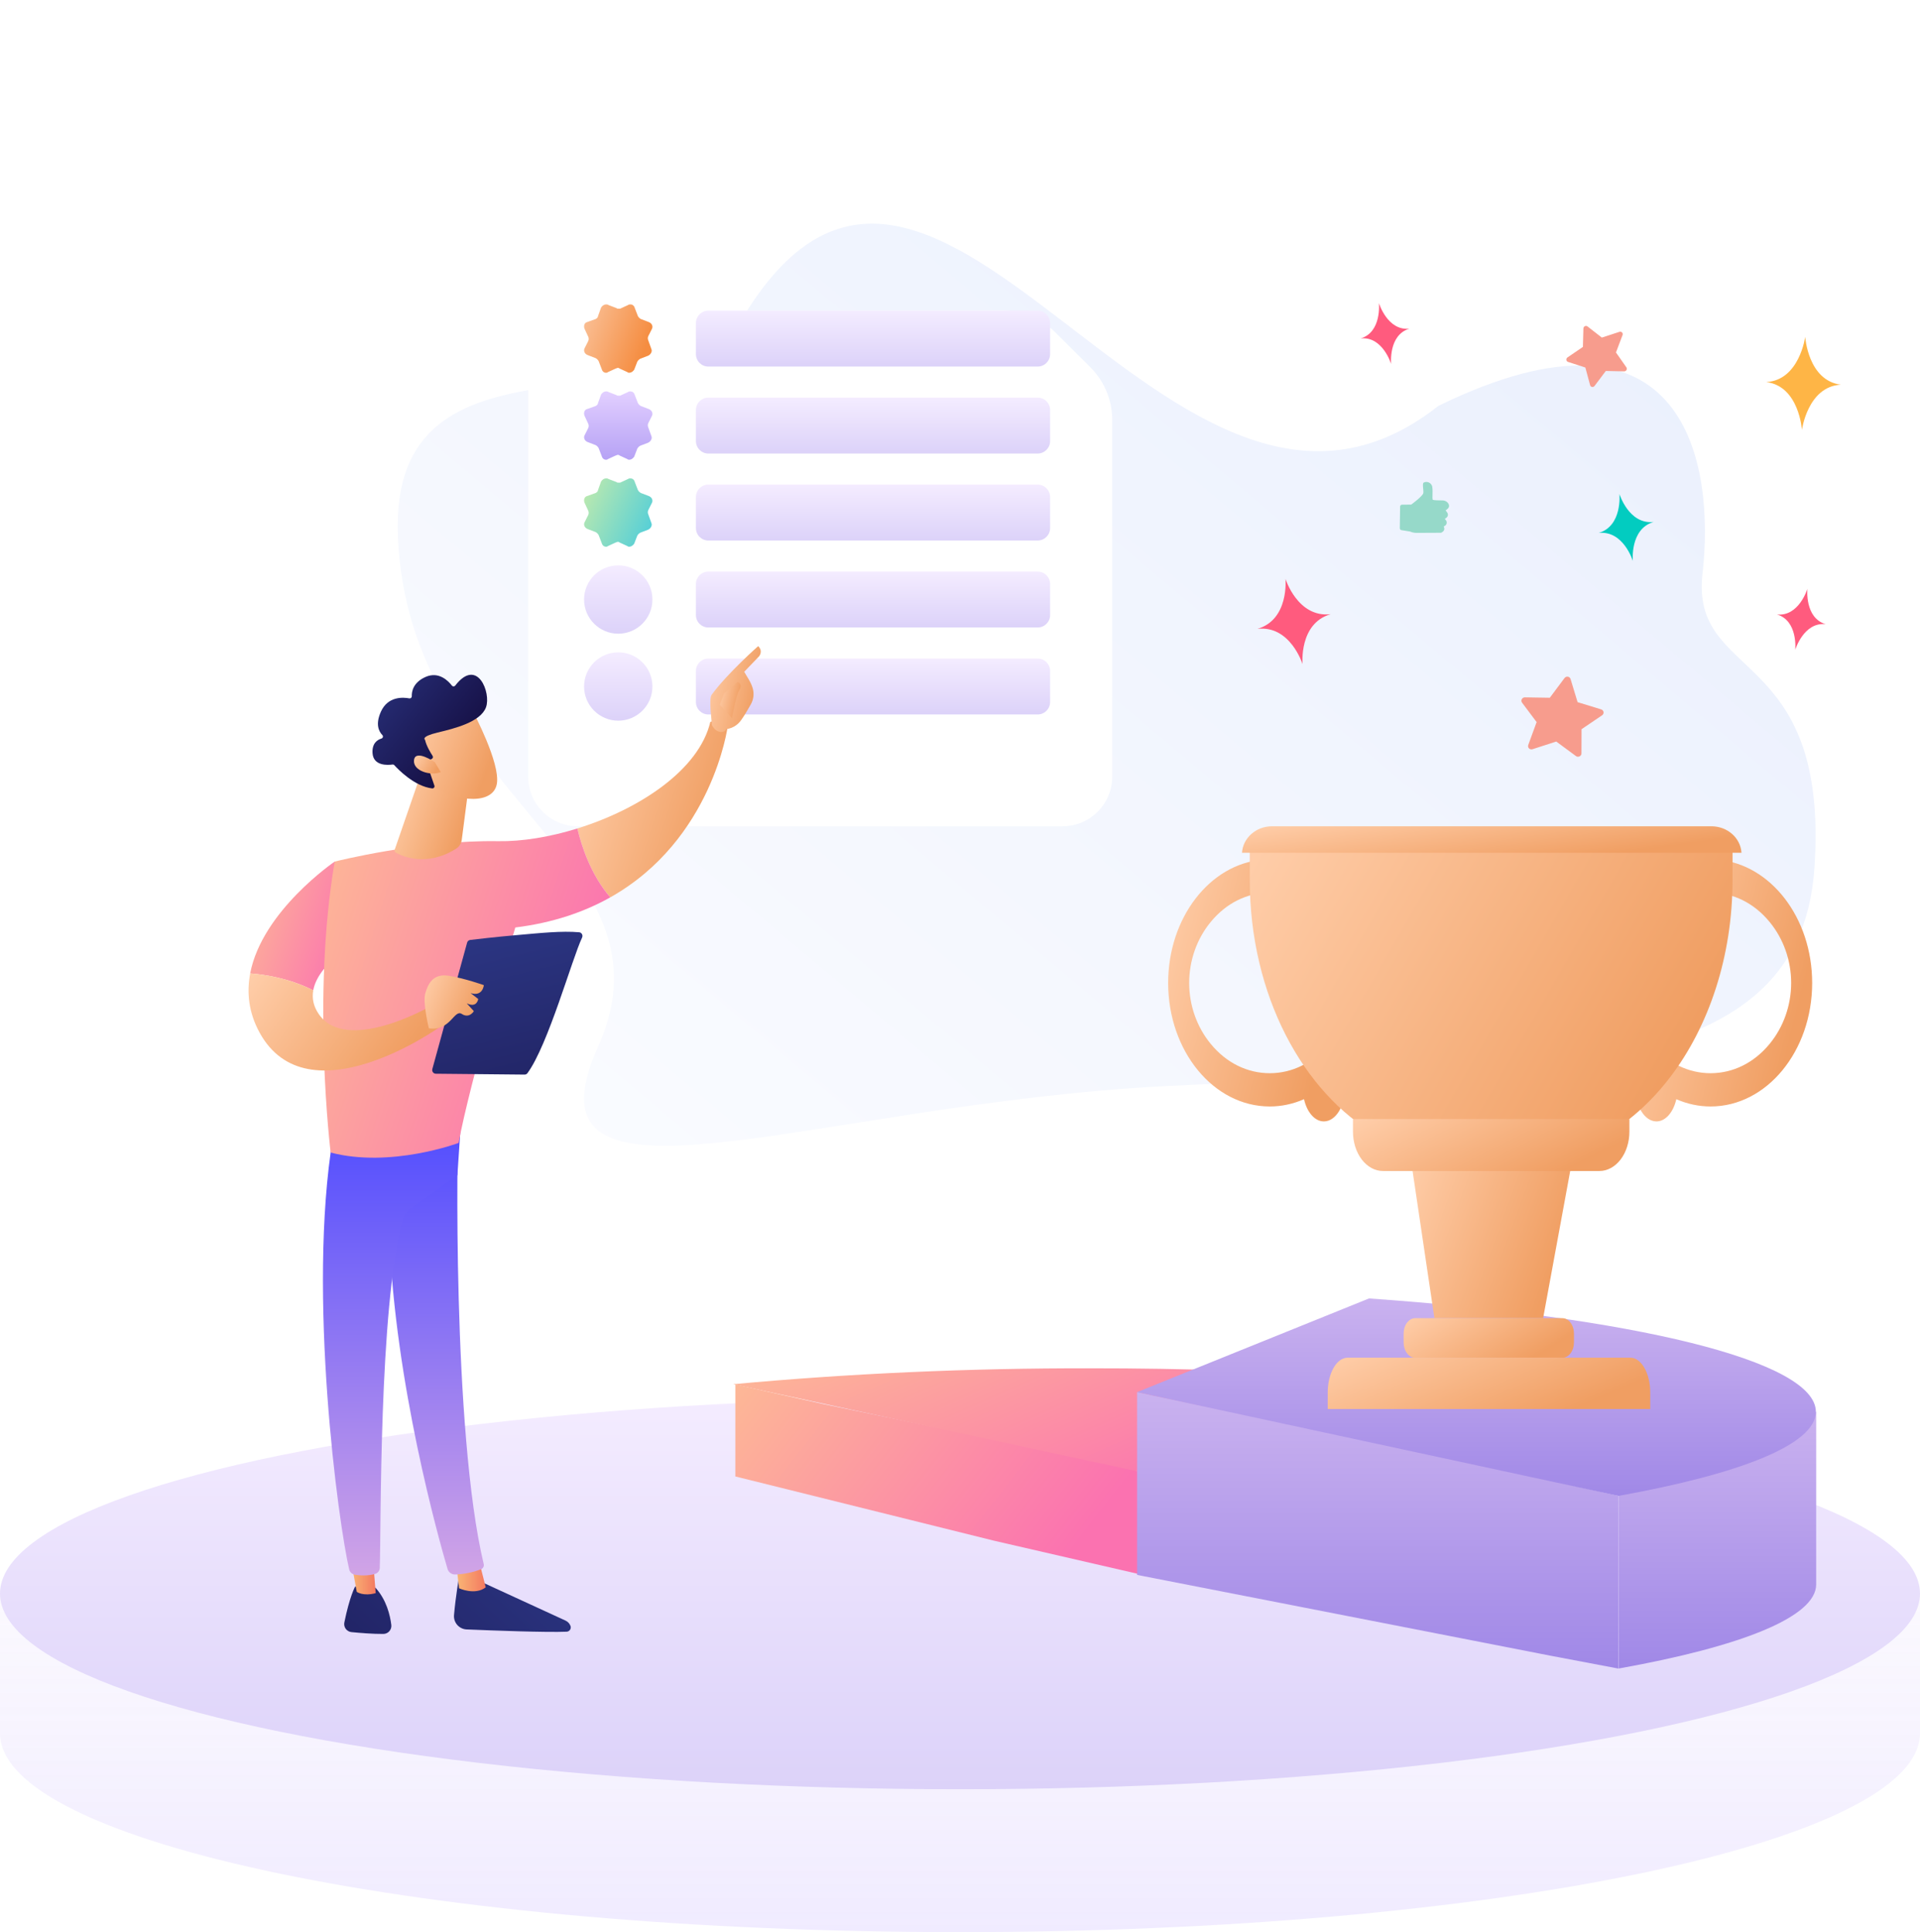 <svg width="309" height="311" viewBox="0 0 309 311" fill="none" xmlns="http://www.w3.org/2000/svg">
<path d="M282.514 255L0 256.383V278.979C0 296.67 69.139 311 154.447 311C239.754 311 309 296.625 309 278.979V256.383L282.514 255Z" fill="url(#paint0_linear_3101_1021)"/>
<ellipse cx="154.5" cy="256.5" rx="154.5" ry="31.5" fill="url(#paint1_linear_3101_1021)"/>
<path d="M119.916 50.511C107.617 70.354 62.64 50.671 64.032 86.288C65.669 127.994 109.646 138.512 96.273 168.407C82.901 198.303 130.71 177.732 187.5 174.824C244.29 171.916 289.5 175.824 292 139.824C294.5 103.824 272 109.824 274 92.324C276 74.824 271.5 45.824 231.5 65.324C188.346 99.408 151.055 0.259 119.916 50.511Z" fill="url(#paint2_linear_3101_1021)"/>
<path d="M118.348 222.843V234.749V237.653L160 248L183.077 253.317V236.808C183.077 236.808 180 235.497 175.5 234.749C171 234 132.5 226 132.5 226L118.348 222.843Z" fill="url(#paint3_linear_3101_1021)"/>
<path d="M220.323 221.757C205.548 220.737 190.509 220.23 175.436 220.244C156.041 220.209 136.722 221.07 118 222.803L183.078 236.836L220.323 221.757Z" fill="url(#paint4_linear_3101_1021)"/>
<path d="M292.29 227.243V255.034C292.29 260.28 280.197 265.04 260.488 268.572V240.781L271.214 229.389L292.29 227.243Z" fill="url(#paint5_linear_3101_1021)"/>
<path d="M228.004 233.5L183 224.079V253.5L249.504 266.5L260.44 268.571L260.466 240.781L241.504 236.5L228.004 233.5Z" fill="url(#paint6_linear_3101_1021)"/>
<path d="M260.466 240.781C280.148 237.241 292.241 232.48 292.241 227.243C292.241 218.989 262.558 211.972 220.325 209L183 224.079L260.466 240.781Z" fill="url(#paint7_linear_3101_1021)"/>
<path d="M276.477 138.378C276.336 139.239 276.209 140.131 275.866 140.853C275.278 141.785 274.721 142.747 274.196 143.739C274.562 143.704 274.923 143.683 275.296 143.683C278.923 143.683 282.296 145.358 284.797 148.4C287.032 151.118 288.263 154.603 288.263 158.213C288.263 161.824 287.032 165.307 284.797 168.025C282.296 171.072 278.923 172.744 275.296 172.744C271.669 172.744 268.314 171.076 265.815 168.049C265.633 168.755 265.449 169.457 265.271 170.163C264.049 170.976 263.193 172.89 263.193 175.124C263.193 178.094 264.713 180.503 266.587 180.503C268.061 180.503 269.311 179.011 269.781 176.929C271.56 177.706 273.424 178.101 275.3 178.099C284.328 178.099 291.646 169.196 291.646 158.212C291.64 147.707 284.951 139.116 276.477 138.378Z" fill="url(#paint8_linear_3101_1021)"/>
<path d="M203.169 138.378C203.31 139.239 203.437 140.131 203.781 140.853C204.369 141.785 204.926 142.747 205.45 143.739C205.084 143.704 204.717 143.683 204.35 143.683C200.723 143.683 197.35 145.358 194.849 148.4C192.614 151.118 191.383 154.603 191.383 158.213C191.383 161.824 192.614 165.307 194.849 168.025C197.35 171.072 200.723 172.744 204.35 172.744C207.977 172.744 211.332 171.076 213.831 168.049C214.013 168.755 214.198 169.457 214.375 170.163C215.597 170.976 216.453 172.89 216.453 175.124C216.453 178.094 214.933 180.503 213.06 180.503C211.585 180.503 210.335 179.011 209.865 176.929C208.086 177.706 206.222 178.101 204.347 178.099C195.318 178.099 188 169.196 188 158.212C188.006 147.707 194.695 139.116 203.169 138.378Z" fill="url(#paint9_linear_3101_1021)"/>
<path d="M278.831 136.114V141.603C278.831 166.416 263.496 186.535 244.584 186.535C235.873 186.384 229.897 187.564 221.628 182.761C209.711 175.899 201.133 160.196 201.133 141.603V136.114H278.831Z" fill="url(#paint10_linear_3101_1021)"/>
<path d="M275.432 133H204.718C202.136 133 200.033 134.885 199.885 137.26H280.269C280.12 134.885 278.017 133 275.432 133Z" fill="url(#paint11_linear_3101_1021)"/>
<path d="M226.85 185.221L230.85 212.169H248.347L253.305 185.221H226.85Z" fill="url(#paint12_linear_3101_1021)"/>
<path d="M227.782 212.171H251.417C251.666 212.17 251.912 212.233 252.141 212.358C252.371 212.482 252.579 212.664 252.755 212.894C252.931 213.124 253.07 213.397 253.165 213.698C253.261 213.999 253.31 214.321 253.31 214.647V216.081C253.31 216.407 253.261 216.729 253.165 217.03C253.07 217.331 252.931 217.605 252.755 217.835C252.579 218.065 252.371 218.247 252.141 218.372C251.912 218.496 251.666 218.559 251.417 218.559H227.782C227.281 218.559 226.801 218.298 226.447 217.833C226.093 217.369 225.895 216.739 225.895 216.083V214.647C225.895 213.99 226.093 213.361 226.447 212.896C226.801 212.432 227.281 212.171 227.782 212.171Z" fill="url(#paint13_linear_3101_1021)"/>
<path d="M265.584 224.123V226.8H213.682V224.123C213.682 221.037 215.118 218.534 216.885 218.534H262.38C264.149 218.534 265.584 221.037 265.584 224.123Z" fill="url(#paint14_linear_3101_1021)"/>
<path d="M262.232 180.129V182.153C262.232 182.984 262.108 183.807 261.866 184.575C261.624 185.344 261.269 186.042 260.821 186.63C260.373 187.218 259.842 187.685 259.257 188.003C258.672 188.322 258.044 188.486 257.411 188.486H222.574C221.939 188.487 221.311 188.324 220.725 188.006C220.139 187.688 219.607 187.221 219.158 186.633C218.71 186.045 218.354 185.347 218.111 184.578C217.869 183.809 217.744 182.985 217.744 182.153V180.129H262.232Z" fill="url(#paint15_linear_3101_1021)"/>
<g filter="url(#filter0_d_3101_1021)">
<path d="M93 40C88.582 40 85 43.582 85 48V115C85 119.418 88.582 123 93 123H171C175.418 123 179 119.418 179 115V57.602C179 54.406 177.725 51.342 175.458 49.089L169.82 43.487C167.572 41.254 164.531 40 161.362 40H93Z" fill="white"/>
</g>
<circle cx="99.5" cy="96.5" r="5.5" fill="url(#paint16_linear_3101_1021)"/>
<circle cx="99.5" cy="110.5" r="5.5" fill="url(#paint17_linear_3101_1021)"/>
<path d="M167 92H114C112.895 92 112 92.895 112 94V99C112 100.105 112.895 101 114 101H167C168.105 101 169 100.105 169 99V94C169 92.895 168.105 92 167 92Z" fill="url(#paint18_linear_3101_1021)"/>
<path d="M167 106H114C112.895 106 112 106.895 112 108V113C112 114.105 112.895 115 114 115H167C168.105 115 169 114.105 169 113V108C169 106.895 168.105 106 167 106Z" fill="url(#paint19_linear_3101_1021)"/>
<path d="M167 64H114C112.895 64 112 64.895 112 66V71C112 72.105 112.895 73 114 73H167C168.105 73 169 72.105 169 71V66C169 64.895 168.105 64 167 64Z" fill="url(#paint20_linear_3101_1021)"/>
<path d="M167 50H114C112.895 50 112 50.895 112 52V57C112 58.105 112.895 59 114 59H167C168.105 59 169 58.105 169 57V52C169 50.895 168.105 50 167 50Z" fill="url(#paint21_linear_3101_1021)"/>
<path d="M167 78H114C112.895 78 112 78.895 112 80V85C112 86.105 112.895 87 114 87H167C168.105 87 169 86.105 169 85V80C169 78.895 168.105 78 167 78Z" fill="url(#paint22_linear_3101_1021)"/>
<path d="M104.333 54.795C104.234 54.598 104.234 54.304 104.333 54.107L104.924 52.929C105.122 52.536 104.924 52.045 104.431 51.848L103.15 51.357C102.952 51.259 102.755 51.062 102.656 50.866L102.163 49.589C102.065 49.197 101.769 49 101.473 49C101.375 49 101.177 49 101.079 49.098L99.797 49.688C99.698 49.688 99.6 49.688 99.501 49.688C99.402 49.688 99.304 49.688 99.205 49.589L97.923 49.098C97.825 49 97.627 49 97.529 49C97.233 49 96.937 49.197 96.74 49.491L96.247 50.866C96.247 51.062 96.05 51.259 95.852 51.357L94.472 51.848C94.077 51.947 93.88 52.438 94.077 52.929L94.669 54.205C94.768 54.402 94.768 54.697 94.669 54.893L94.077 56.072C93.88 56.464 94.077 56.955 94.57 57.152L95.852 57.643C96.05 57.741 96.247 57.938 96.345 58.134L96.838 59.411C96.937 59.804 97.233 60 97.529 60C97.627 60 97.726 60 97.825 59.902L99.106 59.312C99.205 59.312 99.304 59.214 99.402 59.214C99.501 59.214 99.6 59.214 99.698 59.312L100.98 59.902C101.079 60 101.177 60 101.276 60C101.572 60 101.868 59.804 102.065 59.509L102.558 58.232C102.656 58.036 102.854 57.839 103.051 57.741L104.333 57.25C104.727 57.054 105.023 56.562 104.826 56.17L104.333 54.795Z" fill="url(#paint23_linear_3101_1021)"/>
<path d="M104.333 68.795C104.234 68.598 104.234 68.304 104.333 68.107L104.924 66.929C105.122 66.536 104.924 66.045 104.431 65.848L103.149 65.357C102.952 65.259 102.755 65.062 102.656 64.866L102.163 63.589C102.065 63.196 101.769 63 101.473 63C101.374 63 101.177 63 101.079 63.098L99.797 63.688C99.698 63.688 99.6 63.688 99.501 63.688C99.402 63.688 99.304 63.688 99.205 63.589L97.923 63.098C97.825 63 97.627 63 97.529 63C97.233 63 96.937 63.196 96.74 63.491L96.247 64.866C96.247 65.062 96.05 65.259 95.852 65.357L94.472 65.848C94.077 65.946 93.88 66.438 94.077 66.929L94.669 68.205C94.768 68.402 94.768 68.696 94.669 68.893L94.077 70.071C93.88 70.464 94.077 70.955 94.57 71.152L95.852 71.643C96.05 71.741 96.247 71.938 96.345 72.134L96.838 73.411C96.937 73.804 97.233 74 97.529 74C97.627 74 97.726 74 97.825 73.902L99.106 73.312C99.205 73.312 99.304 73.214 99.402 73.214C99.501 73.214 99.6 73.214 99.698 73.312L100.98 73.902C101.079 74 101.177 74 101.276 74C101.572 74 101.868 73.804 102.065 73.509L102.558 72.232C102.656 72.036 102.854 71.839 103.051 71.741L104.333 71.25C104.727 71.054 105.023 70.562 104.826 70.17L104.333 68.795Z" fill="url(#paint24_linear_3101_1021)"/>
<path d="M104.333 82.795C104.234 82.598 104.234 82.304 104.333 82.107L104.924 80.929C105.122 80.536 104.924 80.045 104.431 79.848L103.149 79.357C102.952 79.259 102.755 79.062 102.656 78.866L102.163 77.589C102.065 77.196 101.769 77 101.473 77C101.374 77 101.177 77 101.079 77.098L99.797 77.688C99.698 77.688 99.6 77.688 99.501 77.688C99.402 77.688 99.304 77.688 99.205 77.589L97.923 77.098C97.825 77 97.627 77 97.529 77C97.233 77 96.937 77.196 96.74 77.491L96.247 78.866C96.247 79.062 96.05 79.259 95.852 79.357L94.472 79.848C94.077 79.946 93.88 80.438 94.077 80.929L94.669 82.205C94.768 82.402 94.768 82.696 94.669 82.893L94.077 84.071C93.88 84.464 94.077 84.955 94.57 85.152L95.852 85.643C96.05 85.741 96.247 85.938 96.345 86.134L96.838 87.411C96.937 87.804 97.233 88 97.529 88C97.627 88 97.726 88 97.825 87.902L99.106 87.312C99.205 87.312 99.304 87.214 99.402 87.214C99.501 87.214 99.6 87.214 99.698 87.312L100.98 87.902C101.079 88 101.177 88 101.276 88C101.572 88 101.868 87.804 102.065 87.509L102.558 86.232C102.656 86.036 102.854 85.839 103.051 85.741L104.333 85.25C104.727 85.054 105.023 84.562 104.826 84.17L104.333 82.795Z" fill="url(#paint25_linear_3101_1021)"/>
<path d="M245.953 119.912L247.301 116.229L244.955 113.101C244.895 113.02 244.86 112.925 244.853 112.826C244.846 112.726 244.868 112.627 244.916 112.538C244.964 112.449 245.036 112.375 245.125 112.324C245.213 112.273 245.315 112.247 245.417 112.248L249.423 112.311L251.787 109.142C251.847 109.059 251.93 108.995 252.026 108.956C252.121 108.917 252.226 108.905 252.328 108.921C252.43 108.938 252.524 108.981 252.601 109.048C252.678 109.114 252.734 109.2 252.762 109.296L253.892 113.019L257.699 114.188C257.796 114.218 257.883 114.274 257.949 114.35C258.014 114.426 258.057 114.518 258.071 114.617C258.085 114.715 258.071 114.816 258.03 114.908C257.988 115 257.922 115.078 257.837 115.136L254.531 117.373L254.517 121.267C254.517 121.366 254.487 121.464 254.433 121.549C254.378 121.635 254.301 121.703 254.208 121.748C254.116 121.793 254.013 121.812 253.911 121.803C253.809 121.795 253.712 121.758 253.631 121.698L250.458 119.358L246.642 120.593C246.544 120.626 246.439 120.631 246.339 120.608C246.239 120.585 246.148 120.535 246.076 120.464C246.004 120.393 245.955 120.304 245.933 120.206C245.911 120.109 245.918 120.007 245.953 119.912Z" fill="#F79C8D"/>
<path d="M73.891 253.75C73.891 253.75 73.339 256.874 73.068 259.968C73.044 260.255 73.078 260.543 73.168 260.817C73.259 261.09 73.404 261.342 73.594 261.558C73.785 261.774 74.017 261.948 74.277 262.072C74.537 262.196 74.819 262.265 75.107 262.277C79.226 262.448 88.036 262.782 91.198 262.641C91.308 262.635 91.416 262.604 91.511 262.548C91.607 262.493 91.688 262.416 91.748 262.323C91.807 262.23 91.844 262.124 91.855 262.014C91.865 261.904 91.849 261.793 91.808 261.69C91.661 261.319 91.377 261.02 91.014 260.853L76.466 254.164L73.891 253.75Z" fill="url(#paint26_linear_3101_1021)"/>
<path d="M73.439 251.915L73.883 255.652C73.883 255.652 76.433 256.839 78.174 255.502L77.119 251.337L73.439 251.915Z" fill="url(#paint27_linear_3101_1021)"/>
<path d="M73.772 181.65C73.58 182.625 72.743 230.354 77.845 251.744C77.887 251.912 77.867 252.09 77.789 252.245C77.711 252.4 77.579 252.522 77.419 252.588C76.091 253.101 74.687 253.386 73.264 253.432C72.987 253.441 72.715 253.358 72.491 253.196C72.266 253.033 72.102 252.801 72.024 252.535C70.565 247.572 63.577 222.707 62.666 198.957C61.647 172.417 62.666 198.053 62.666 198.053L63.263 181.647L73.772 181.65Z" fill="url(#paint28_linear_3101_1021)"/>
<path d="M57.149 255.38C57.149 255.38 56.27 256.958 55.42 261.15C55.383 261.328 55.384 261.512 55.422 261.69C55.461 261.868 55.537 262.036 55.645 262.183C55.753 262.329 55.89 262.452 56.049 262.542C56.207 262.632 56.382 262.688 56.564 262.706C57.924 262.84 60.017 263.013 61.692 263C61.874 263 62.055 262.96 62.221 262.885C62.387 262.81 62.536 262.701 62.657 262.565C62.778 262.428 62.869 262.268 62.924 262.094C62.979 261.92 62.996 261.736 62.975 261.555C62.789 260.025 62.21 257.514 60.422 255.558L57.149 255.38Z" fill="url(#paint29_linear_3101_1021)"/>
<path d="M56.379 250.573L57.415 256.224C57.415 256.224 58.44 256.986 60.466 256.434L59.972 250.353L56.379 250.573Z" fill="url(#paint30_linear_3101_1021)"/>
<path d="M53.579 183.114C49.406 208.297 54.484 245.354 56.196 252.607C56.246 252.825 56.36 253.022 56.523 253.175C56.685 253.328 56.889 253.429 57.109 253.467C57.873 253.593 59.132 253.696 60.372 253.336C60.581 253.275 60.766 253.15 60.899 252.979C61.033 252.808 61.109 252.598 61.118 252.381C61.348 246.52 60.934 210.518 64.823 196.292C65.02 195.572 65.46 194.944 66.069 194.512L73.615 189.148L74.194 180.476L53.579 183.114Z" fill="url(#paint31_linear_3101_1021)"/>
<path d="M117.102 116.98C115.874 115.496 114.32 116.198 114.32 116.198C112.48 123.971 102.831 130.274 92.918 133.354C93.566 136.111 95.056 140.774 98.218 144.438C114.668 135.189 117.102 116.98 117.102 116.98Z" fill="url(#paint32_linear_3101_1021)"/>
<path d="M116.805 117.357C116.934 117.766 115.445 118.388 114.57 116.718C114.538 115.916 114.046 112.485 114.53 111.832C117.079 108.357 122.021 104 122.021 104C122.859 104.825 122.168 105.634 122.168 105.634L119.771 108.132C120.273 109.038 120.884 109.807 121.171 110.9C121.381 111.736 121.261 112.621 120.836 113.372C120.417 114.129 119.84 115.115 119.298 115.883C118.27 117.347 116.805 117.357 116.805 117.357Z" fill="url(#paint33_linear_3101_1021)"/>
<path d="M118.722 109.752L116.537 111.605L115.852 113.448L117.799 115.609C117.799 115.609 118.454 111.946 118.941 111.159C119.428 110.372 119.176 109.984 118.722 109.752Z" fill="url(#paint34_linear_3101_1021)"/>
<path d="M58.661 150.79L53.865 138.682C53.865 138.682 42.184 146.618 40.26 156.683C42.467 156.846 46.483 157.416 50.412 159.405C51.281 154.65 58.661 150.79 58.661 150.79Z" fill="url(#paint35_linear_3101_1021)"/>
<path d="M80.168 135.399C67.663 135.19 53.866 138.682 53.866 138.682C50.138 160.431 53.214 185.517 53.214 185.517C62.895 188.056 73.815 183.965 73.815 183.965C75.424 174.874 82.931 149.29 82.931 149.29C89.041 148.533 94.074 146.769 98.219 144.438C95.058 140.775 93.567 136.111 92.919 133.354C88.499 134.728 84.025 135.463 80.168 135.399Z" fill="url(#paint36_linear_3101_1021)"/>
<path d="M68.868 162.184C68.868 162.184 55.755 169.596 51.33 163.267C50.411 161.952 50.192 160.65 50.418 159.402C46.487 157.413 42.471 156.843 40.266 156.681C39.687 159.716 39.993 162.94 41.775 166.205C49.526 180.383 70.606 165.422 70.606 165.422L68.868 162.184Z" fill="url(#paint37_linear_3101_1021)"/>
<path d="M69.58 172.071L75.178 151.723C75.209 151.61 75.272 151.51 75.358 151.434C75.443 151.359 75.549 151.311 75.66 151.297C76.674 151.174 79.613 150.828 83.006 150.53C87.093 150.17 90.378 149.812 93.215 150.06C93.307 150.068 93.396 150.1 93.474 150.152C93.552 150.204 93.617 150.274 93.663 150.358C93.709 150.442 93.735 150.536 93.738 150.633C93.741 150.729 93.722 150.825 93.682 150.912C92.069 154.309 88.213 168.205 84.891 172.733C84.837 172.807 84.767 172.867 84.687 172.908C84.606 172.949 84.518 172.97 84.429 172.969L70.125 172.829C70.037 172.828 69.951 172.806 69.872 172.764C69.794 172.723 69.726 172.663 69.673 172.59C69.62 172.517 69.585 172.432 69.568 172.342C69.552 172.252 69.556 172.159 69.58 172.071Z" fill="url(#paint38_linear_3101_1021)"/>
<path d="M69.023 165.521C69.023 165.521 68.026 161.422 68.427 159.968C68.829 158.514 69.609 156.643 72.207 157.058C74.804 157.474 77.868 158.569 77.868 158.569C77.868 158.569 77.713 160.463 75.739 159.852L76.962 160.794C76.962 160.794 76.788 162.31 75.12 161.5L76.259 162.756C76.259 162.756 75.543 164.001 74.316 163.203C73.088 162.404 72.502 166.015 69.023 165.521Z" fill="url(#paint39_linear_3101_1021)"/>
<path d="M67.5 125.247L63.523 136.753C63.491 136.845 63.493 136.946 63.527 137.037C63.561 137.128 63.626 137.204 63.711 137.252C64.796 137.852 68.703 139.585 73.413 136.599C73.656 136.447 73.862 136.243 74.017 136.003C74.172 135.762 74.273 135.489 74.311 135.205L75.6 125.247H67.5Z" fill="url(#paint40_linear_3101_1021)"/>
<path d="M76.157 114.595C76.157 114.595 80.526 122.819 79.966 126.141C79.407 129.463 73.992 129.225 69.263 126.527L65.959 117.647L76.157 114.595Z" fill="url(#paint41_linear_3101_1021)"/>
<path d="M69.474 122.163C69.519 122.143 69.559 122.114 69.592 122.077C69.625 122.04 69.649 121.996 69.663 121.949C69.677 121.902 69.68 121.852 69.673 121.803C69.666 121.755 69.648 121.708 69.622 121.667C69.272 121.132 68.616 120.04 68.406 119.086C68.406 119.086 67.621 118.583 70.406 117.916C73.191 117.249 77.342 116.215 78.215 113.845C79.066 111.534 76.831 105.723 73.263 110.353C73.231 110.394 73.19 110.427 73.144 110.45C73.097 110.473 73.046 110.485 72.994 110.485C72.942 110.485 72.891 110.473 72.845 110.45C72.798 110.427 72.757 110.394 72.726 110.353C72.141 109.591 70.603 108.012 68.469 108.97C66.471 109.865 66.247 111.33 66.272 112.068C66.273 112.118 66.264 112.169 66.244 112.215C66.224 112.262 66.193 112.303 66.155 112.336C66.116 112.369 66.071 112.393 66.022 112.406C65.973 112.419 65.921 112.421 65.872 112.412C64.862 112.219 62.439 112.054 61.307 114.541C60.376 116.588 60.981 117.747 61.532 118.315C61.573 118.356 61.603 118.408 61.618 118.464C61.633 118.52 61.633 118.579 61.619 118.636C61.604 118.692 61.575 118.744 61.535 118.786C61.495 118.828 61.444 118.859 61.388 118.876C60.725 119.079 59.867 119.642 59.953 121.196C60.072 123.346 62.475 123.156 63.16 123.059C63.215 123.05 63.271 123.055 63.323 123.073C63.376 123.092 63.423 123.123 63.46 123.163C64.047 123.813 66.691 126.57 69.552 126.903C69.61 126.909 69.667 126.9 69.72 126.878C69.773 126.855 69.82 126.82 69.855 126.775C69.891 126.73 69.915 126.676 69.924 126.62C69.934 126.563 69.929 126.505 69.91 126.451L68.672 122.852C68.645 122.771 68.65 122.684 68.684 122.607C68.718 122.529 68.779 122.467 68.856 122.433L69.474 122.163Z" fill="url(#paint42_linear_3101_1021)"/>
<path d="M69.971 122.673C69.971 122.673 66.86 120.539 66.633 122.336C66.406 124.133 69.434 124.94 70.935 124.27L69.971 122.673Z" fill="url(#paint43_linear_3101_1021)"/>
<path d="M255.909 61.999L255.143 59.158L252.351 58.254C252.28 58.23 252.217 58.187 252.17 58.129C252.122 58.072 252.093 58.001 252.084 57.926C252.075 57.851 252.087 57.774 252.12 57.704C252.152 57.634 252.203 57.574 252.266 57.531L254.75 55.838L254.829 52.872C254.831 52.795 254.854 52.72 254.895 52.655C254.937 52.59 254.996 52.537 255.066 52.503C255.135 52.469 255.212 52.455 255.288 52.462C255.364 52.47 255.435 52.498 255.494 52.545L257.797 54.339L260.637 53.41C260.71 53.387 260.787 53.384 260.86 53.402C260.933 53.42 260.999 53.458 261.05 53.512C261.102 53.567 261.137 53.635 261.151 53.709C261.165 53.783 261.158 53.86 261.131 53.932L260.071 56.733L261.746 59.127C261.789 59.189 261.813 59.261 261.817 59.337C261.82 59.413 261.802 59.489 261.765 59.556C261.728 59.623 261.673 59.68 261.607 59.718C261.54 59.757 261.465 59.777 261.389 59.775L258.432 59.712L256.626 62.119C256.58 62.181 256.517 62.23 256.446 62.259C256.375 62.288 256.297 62.297 256.223 62.285C256.148 62.272 256.079 62.239 256.023 62.188C255.968 62.138 255.928 62.072 255.909 61.999Z" fill="#F79C8D"/>
<path d="M225.634 81.23L227.113 81.223C227.113 81.223 229.009 79.844 229.07 79.349C229.131 78.854 228.849 77.799 229.14 77.671C229.37 77.561 229.635 77.546 229.875 77.629C230.116 77.712 230.312 77.887 230.423 78.114C230.694 78.594 230.43 80.333 230.602 80.451C230.709 80.525 231.563 80.545 232.182 80.55C232.383 80.552 232.58 80.61 232.75 80.716C232.921 80.822 233.058 80.973 233.147 81.151C233.209 81.272 233.227 81.41 233.199 81.542C233.171 81.675 233.099 81.794 232.994 81.881L232.659 82.156L232.912 82.507C233.003 82.633 233.041 82.789 233.017 82.943C232.993 83.096 232.91 83.234 232.785 83.329L232.521 83.525L232.695 83.733C232.749 83.796 232.788 83.869 232.811 83.949C232.834 84.028 232.84 84.111 232.829 84.193C232.818 84.275 232.79 84.354 232.746 84.424C232.703 84.495 232.645 84.556 232.576 84.604L232.343 84.767L232.376 84.833C232.443 84.963 232.46 85.114 232.422 85.256C232.384 85.398 232.295 85.521 232.171 85.602L231.936 85.754L227.994 85.773C227.624 85.775 227.258 85.7 226.92 85.553L225.534 85.329C225.461 85.316 225.396 85.278 225.349 85.222C225.302 85.166 225.278 85.095 225.279 85.022L225.33 81.534C225.331 81.454 225.363 81.377 225.42 81.321C225.476 81.264 225.553 81.232 225.634 81.23Z" fill="#96D9C9"/>
<path d="M260.627 79.507C260.627 79.507 262.14 84.453 266.12 84.016C262.28 85.148 262.787 90.293 262.787 90.293C262.787 90.293 261.274 85.347 257.295 85.784C261.135 84.652 260.627 79.507 260.627 79.507Z" fill="#02CCC0"/>
<path d="M290.526 54.212C290.526 54.212 290.968 61.247 296.257 61.92C290.927 62.211 289.997 69.203 289.997 69.203C289.997 69.203 289.554 62.168 284.265 61.497C289.595 61.199 290.526 54.212 290.526 54.212Z" fill="#FEB546"/>
<path d="M290.876 94.782C290.876 94.782 290.409 99.462 293.822 100.467C290.284 100.093 288.922 104.589 288.922 104.589C288.922 104.589 289.389 99.907 285.976 98.904C289.516 99.284 290.876 94.782 290.876 94.782Z" fill="#FF5B7E"/>
<path d="M221.922 48.786C221.922 48.786 223.289 53.286 226.826 52.903C223.413 53.917 223.886 58.591 223.886 58.591C223.886 58.591 222.518 54.089 218.982 54.474C222.396 53.465 221.922 48.786 221.922 48.786Z" fill="#FF5B7E"/>
<path d="M206.883 93.179C206.883 93.179 208.845 99.462 214.141 98.864C209.015 100.347 209.632 106.906 209.632 106.906C209.632 106.906 207.67 100.621 202.374 101.221C207.499 99.732 206.883 93.179 206.883 93.179Z" fill="#FF5B7E"/>
<defs>
<filter id="filter0_d_3101_1021" x="35" y="0" width="194" height="183" filterUnits="userSpaceOnUse" color-interpolation-filters="sRGB">
<feFlood flood-opacity="0" result="BackgroundImageFix"/>
<feColorMatrix in="SourceAlpha" type="matrix" values="0 0 0 0 0 0 0 0 0 0 0 0 0 0 0 0 0 0 127 0" result="hardAlpha"/>
<feOffset dy="10"/>
<feGaussianBlur stdDeviation="25"/>
<feComposite in2="hardAlpha" operator="out"/>
<feColorMatrix type="matrix" values="0 0 0 0 0.885 0 0 0 0 0.885 0 0 0 0 0.896 0 0 0 1 0"/>
<feBlend mode="normal" in2="BackgroundImageFix" result="effect1_dropShadow_3101_1021"/>
<feBlend mode="normal" in="SourceGraphic" in2="effect1_dropShadow_3101_1021" result="shape"/>
</filter>
<linearGradient id="paint0_linear_3101_1021" x1="154.5" y1="255" x2="154.5" y2="311" gradientUnits="userSpaceOnUse">
<stop stop-color="#FBF9FE" stop-opacity="0.9"/>
<stop offset="1" stop-color="#F0EBFF"/>
</linearGradient>
<linearGradient id="paint1_linear_3101_1021" x1="154.5" y1="225" x2="154.5" y2="288" gradientUnits="userSpaceOnUse">
<stop stop-color="#F4ECFF"/>
<stop offset="1" stop-color="#DCD2F9"/>
</linearGradient>
<linearGradient id="paint2_linear_3101_1021" x1="139.429" y1="244.823" x2="302.906" y2="50.359" gradientUnits="userSpaceOnUse">
<stop stop-color="#FBFCFF"/>
<stop offset="1" stop-color="#E9EFFD"/>
</linearGradient>
<linearGradient id="paint3_linear_3101_1021" x1="173.166" y1="248.808" x2="126.505" y2="212.391" gradientUnits="userSpaceOnUse">
<stop stop-color="#FB72B0"/>
<stop offset="1" stop-color="#FDB896"/>
</linearGradient>
<linearGradient id="paint4_linear_3101_1021" x1="204.656" y1="234.38" x2="185.307" y2="190.538" gradientUnits="userSpaceOnUse">
<stop stop-color="#FB72B0"/>
<stop offset="1" stop-color="#FDB896"/>
</linearGradient>
<linearGradient id="paint5_linear_3101_1021" x1="276.389" y1="227.243" x2="276.389" y2="268.572" gradientUnits="userSpaceOnUse">
<stop stop-color="#CAB2EF"/>
<stop offset="1" stop-color="#A088E7"/>
</linearGradient>
<linearGradient id="paint6_linear_3101_1021" x1="221.733" y1="224.079" x2="221.733" y2="268.571" gradientUnits="userSpaceOnUse">
<stop stop-color="#CAB2EF"/>
<stop offset="1" stop-color="#A088E7"/>
</linearGradient>
<linearGradient id="paint7_linear_3101_1021" x1="237.621" y1="209" x2="237.621" y2="240.781" gradientUnits="userSpaceOnUse">
<stop stop-color="#CAB2EF"/>
<stop offset="1" stop-color="#A088E7"/>
</linearGradient>
<linearGradient id="paint8_linear_3101_1021" x1="263.193" y1="138.378" x2="293.531" y2="146.021" gradientUnits="userSpaceOnUse">
<stop stop-color="#FFCEAA"/>
<stop offset="1" stop-color="#F09E62"/>
</linearGradient>
<linearGradient id="paint9_linear_3101_1021" x1="188" y1="138.378" x2="218.337" y2="146.021" gradientUnits="userSpaceOnUse">
<stop stop-color="#FFCEAA"/>
<stop offset="1" stop-color="#F09E62"/>
</linearGradient>
<linearGradient id="paint10_linear_3101_1021" x1="201.133" y1="136.114" x2="267.375" y2="174.166" gradientUnits="userSpaceOnUse">
<stop stop-color="#FFCEAA"/>
<stop offset="1" stop-color="#F09E62"/>
</linearGradient>
<linearGradient id="paint11_linear_3101_1021" x1="199.885" y1="133" x2="201.688" y2="145.694" gradientUnits="userSpaceOnUse">
<stop stop-color="#FFCEAA"/>
<stop offset="1" stop-color="#F09E62"/>
</linearGradient>
<linearGradient id="paint12_linear_3101_1021" x1="226.85" y1="185.221" x2="253.301" y2="194.906" gradientUnits="userSpaceOnUse">
<stop stop-color="#FFCEAA"/>
<stop offset="1" stop-color="#F09E62"/>
</linearGradient>
<linearGradient id="paint13_linear_3101_1021" x1="225.895" y1="212.171" x2="234.621" y2="226.139" gradientUnits="userSpaceOnUse">
<stop stop-color="#FFCEAA"/>
<stop offset="1" stop-color="#F09E62"/>
</linearGradient>
<linearGradient id="paint14_linear_3101_1021" x1="213.682" y1="218.534" x2="222.757" y2="239.789" gradientUnits="userSpaceOnUse">
<stop stop-color="#FFCEAA"/>
<stop offset="1" stop-color="#F09E62"/>
</linearGradient>
<linearGradient id="paint15_linear_3101_1021" x1="217.744" y1="180.129" x2="227.952" y2="200.395" gradientUnits="userSpaceOnUse">
<stop stop-color="#FFCEAA"/>
<stop offset="1" stop-color="#F09E62"/>
</linearGradient>
<linearGradient id="paint16_linear_3101_1021" x1="99.5" y1="91" x2="99.5" y2="102" gradientUnits="userSpaceOnUse">
<stop stop-color="#F4ECFF"/>
<stop offset="1" stop-color="#DCD2F9"/>
</linearGradient>
<linearGradient id="paint17_linear_3101_1021" x1="99.5" y1="105" x2="99.5" y2="116" gradientUnits="userSpaceOnUse">
<stop stop-color="#F4ECFF"/>
<stop offset="1" stop-color="#DCD2F9"/>
</linearGradient>
<linearGradient id="paint18_linear_3101_1021" x1="140.5" y1="92" x2="140.5" y2="101" gradientUnits="userSpaceOnUse">
<stop stop-color="#F4ECFF"/>
<stop offset="1" stop-color="#DCD2F9"/>
</linearGradient>
<linearGradient id="paint19_linear_3101_1021" x1="140.5" y1="106" x2="140.5" y2="115" gradientUnits="userSpaceOnUse">
<stop stop-color="#F4ECFF"/>
<stop offset="1" stop-color="#DCD2F9"/>
</linearGradient>
<linearGradient id="paint20_linear_3101_1021" x1="140.5" y1="64" x2="140.5" y2="73" gradientUnits="userSpaceOnUse">
<stop stop-color="#F4ECFF"/>
<stop offset="1" stop-color="#DCD2F9"/>
</linearGradient>
<linearGradient id="paint21_linear_3101_1021" x1="140.5" y1="50" x2="140.5" y2="59" gradientUnits="userSpaceOnUse">
<stop stop-color="#F4ECFF"/>
<stop offset="1" stop-color="#DCD2F9"/>
</linearGradient>
<linearGradient id="paint22_linear_3101_1021" x1="140.5" y1="78" x2="140.5" y2="87" gradientUnits="userSpaceOnUse">
<stop stop-color="#F4ECFF"/>
<stop offset="1" stop-color="#DCD2F9"/>
</linearGradient>
<linearGradient id="paint23_linear_3101_1021" x1="94" y1="49" x2="104.95" y2="53.084" gradientUnits="userSpaceOnUse">
<stop stop-color="#FAC29A"/>
<stop offset="1" stop-color="#F58D41"/>
</linearGradient>
<linearGradient id="paint24_linear_3101_1021" x1="99.5" y1="63" x2="99.5" y2="74" gradientUnits="userSpaceOnUse">
<stop stop-color="#E2CFFF"/>
<stop offset="1" stop-color="#B6A2F5"/>
</linearGradient>
<linearGradient id="paint25_linear_3101_1021" x1="94" y1="77" x2="105.988" y2="82.492" gradientUnits="userSpaceOnUse">
<stop stop-color="#C3EBAC"/>
<stop offset="1" stop-color="#56CFD7"/>
</linearGradient>
<linearGradient id="paint26_linear_3101_1021" x1="90.738" y1="249.432" x2="37.443" y2="307.401" gradientUnits="userSpaceOnUse">
<stop stop-color="#2B3582"/>
<stop offset="1" stop-color="#150E42"/>
</linearGradient>
<linearGradient id="paint27_linear_3101_1021" x1="73.439" y1="253.738" x2="78.174" y2="253.738" gradientUnits="userSpaceOnUse">
<stop stop-color="#F9B776"/>
<stop offset="1" stop-color="#F47960"/>
</linearGradient>
<linearGradient id="paint28_linear_3101_1021" x1="70.04" y1="181.647" x2="70.04" y2="253.432" gradientUnits="userSpaceOnUse">
<stop stop-color="#504CFF"/>
<stop offset="1" stop-color="#D1A4E6"/>
</linearGradient>
<linearGradient id="paint29_linear_3101_1021" x1="78.781" y1="238.44" x2="25.486" y2="296.41" gradientUnits="userSpaceOnUse">
<stop stop-color="#2B3582"/>
<stop offset="1" stop-color="#150E42"/>
</linearGradient>
<linearGradient id="paint30_linear_3101_1021" x1="56.379" y1="253.495" x2="60.466" y2="253.495" gradientUnits="userSpaceOnUse">
<stop stop-color="#F9B776"/>
<stop offset="1" stop-color="#F47960"/>
</linearGradient>
<linearGradient id="paint31_linear_3101_1021" x1="63.083" y1="180.476" x2="63.083" y2="253.584" gradientUnits="userSpaceOnUse">
<stop stop-color="#504CFF"/>
<stop offset="1" stop-color="#D1A4E6"/>
</linearGradient>
<linearGradient id="paint32_linear_3101_1021" x1="92.918" y1="116.032" x2="117.829" y2="123.943" gradientUnits="userSpaceOnUse">
<stop stop-color="#FFCEAA"/>
<stop offset="1" stop-color="#F09E62"/>
</linearGradient>
<linearGradient id="paint33_linear_3101_1021" x1="114.318" y1="104" x2="123.101" y2="105.925" gradientUnits="userSpaceOnUse">
<stop stop-color="#FFCEAA"/>
<stop offset="1" stop-color="#F09E62"/>
</linearGradient>
<linearGradient id="paint34_linear_3101_1021" x1="115.852" y1="109.752" x2="119.488" y2="110.529" gradientUnits="userSpaceOnUse">
<stop stop-color="#FFCEAA"/>
<stop offset="1" stop-color="#F09E62"/>
</linearGradient>
<linearGradient id="paint35_linear_3101_1021" x1="55.843" y1="156.338" x2="36.553" y2="150.044" gradientUnits="userSpaceOnUse">
<stop stop-color="#FB72B0"/>
<stop offset="1" stop-color="#FDB896"/>
</linearGradient>
<linearGradient id="paint36_linear_3101_1021" x1="91.146" y1="178.506" x2="42.545" y2="162.938" gradientUnits="userSpaceOnUse">
<stop stop-color="#FB72B0"/>
<stop offset="1" stop-color="#FDB896"/>
</linearGradient>
<linearGradient id="paint37_linear_3101_1021" x1="40" y1="156.681" x2="62.631" y2="173.21" gradientUnits="userSpaceOnUse">
<stop stop-color="#FFCEAA"/>
<stop offset="1" stop-color="#F09E62"/>
</linearGradient>
<linearGradient id="paint38_linear_3101_1021" x1="77.775" y1="150.989" x2="91.973" y2="207.819" gradientUnits="userSpaceOnUse">
<stop stop-color="#2B3582"/>
<stop offset="0.24" stop-color="#262C72"/>
<stop offset="1" stop-color="#150E42"/>
</linearGradient>
<linearGradient id="paint39_linear_3101_1021" x1="68.332" y1="157" x2="77.555" y2="160.828" gradientUnits="userSpaceOnUse">
<stop stop-color="#FFCEAA"/>
<stop offset="1" stop-color="#F09E62"/>
</linearGradient>
<linearGradient id="paint40_linear_3101_1021" x1="63.5" y1="125.247" x2="75.755" y2="129.485" gradientUnits="userSpaceOnUse">
<stop stop-color="#FFCEAA"/>
<stop offset="1" stop-color="#F09E62"/>
</linearGradient>
<linearGradient id="paint41_linear_3101_1021" x1="65.959" y1="114.595" x2="79.937" y2="119.831" gradientUnits="userSpaceOnUse">
<stop stop-color="#FFCEAA"/>
<stop offset="1" stop-color="#F09E62"/>
</linearGradient>
<linearGradient id="paint42_linear_3101_1021" x1="57.178" y1="109" x2="74.469" y2="122.647" gradientUnits="userSpaceOnUse">
<stop stop-color="#2B3582"/>
<stop offset="1" stop-color="#150E42"/>
</linearGradient>
<linearGradient id="paint43_linear_3101_1021" x1="66.621" y1="121.617" x2="70.353" y2="123.696" gradientUnits="userSpaceOnUse">
<stop stop-color="#FFCEAA"/>
<stop offset="1" stop-color="#F09E62"/>
</linearGradient>
</defs>
</svg>
